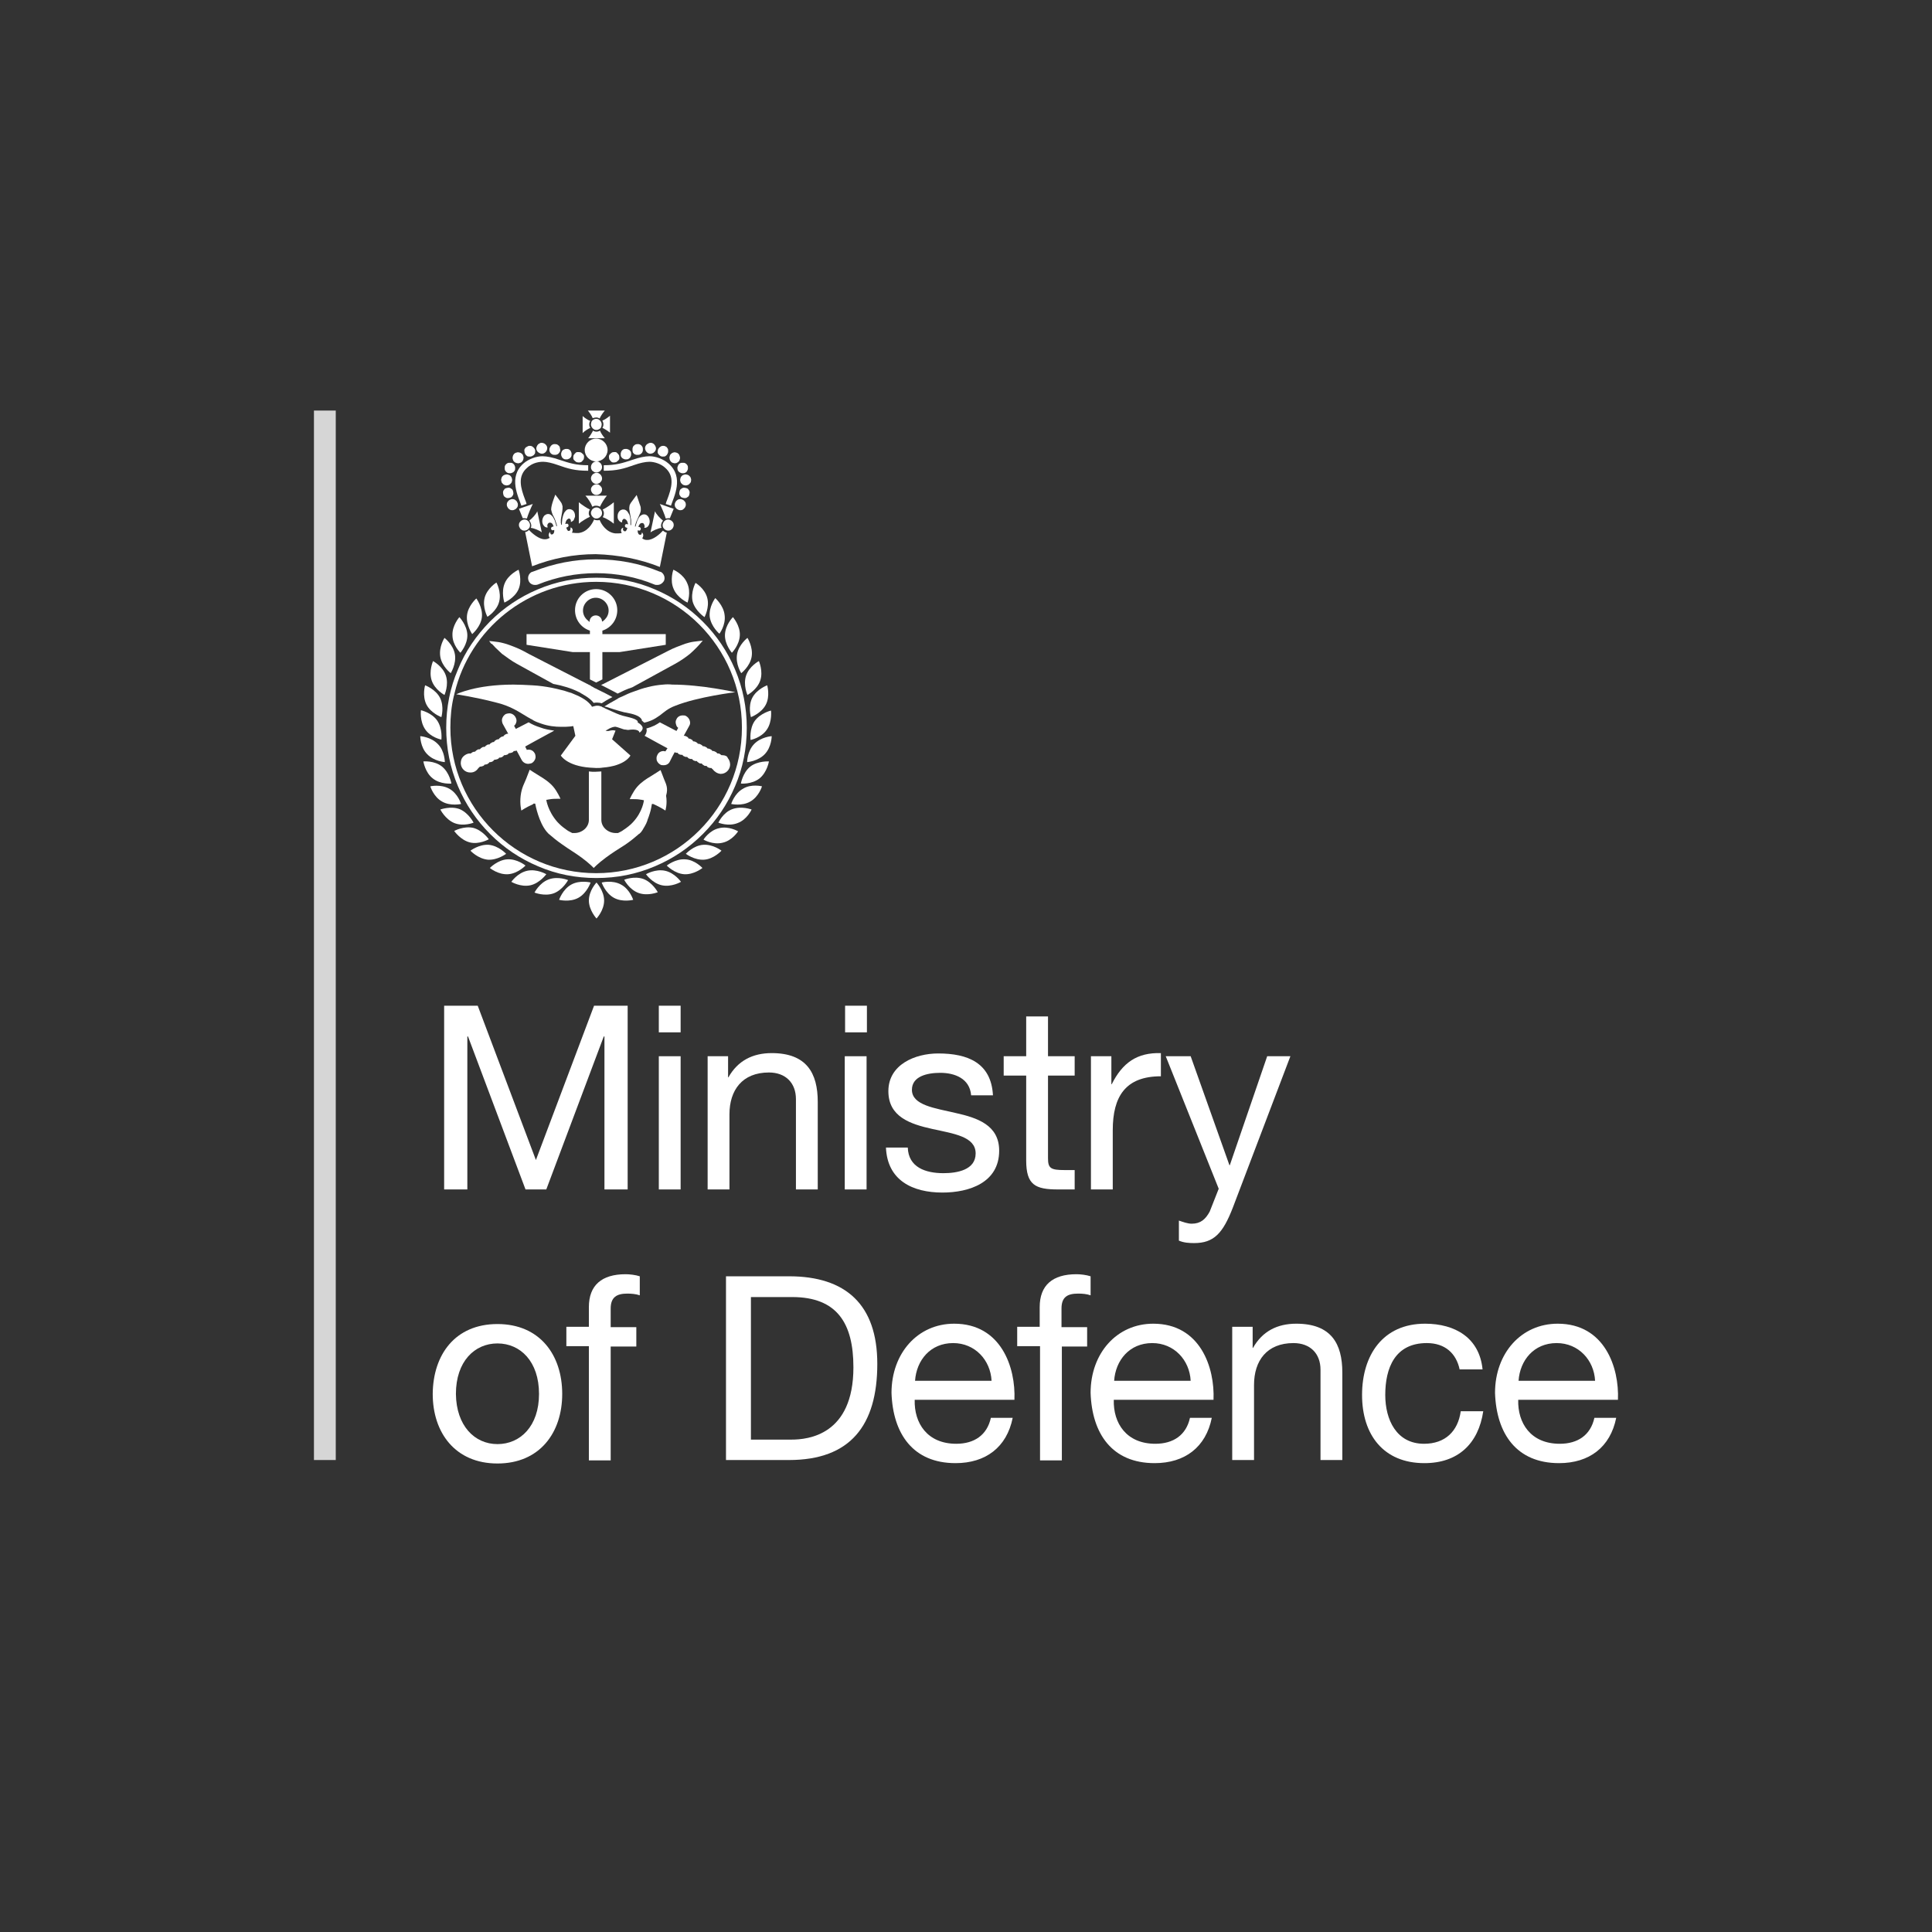 <svg width="400" height="400" viewBox="0 0 400 400" fill="none" xmlns="http://www.w3.org/2000/svg">
<rect x="0" y="0" width="400" height="400" fill="#333333" stroke="none"/>
<g clip-path="url(#clip0_1819_4331)">
<path d="M65 85H69.517V302.284H65V85Z" fill="white" fill-opacity="0.8"/>
<path d="M91.955 208.221H98.908L110.953 240.173L122.994 208.221H129.95V246.263H125.145V214.596H125.002L113.103 246.263H108.802L96.9 214.596H96.758V246.263H91.955V208.221Z" fill="white"/>
<path d="M140.916 213.736H136.402V208.221H140.916V213.736ZM136.402 218.681H140.916V246.263H136.402V218.681Z" fill="white"/>
<path d="M146.439 218.681H150.741V223.049H150.811C152.746 219.61 155.829 218.034 159.772 218.034C167.013 218.034 169.307 222.19 169.307 228.137V246.262H164.79V227.563C164.79 224.196 162.639 222.047 159.198 222.047C153.678 222.047 151.026 225.699 151.026 230.714V246.262H146.509V218.681H146.439Z" fill="white"/>
<path d="M179.485 213.736H174.968V208.221H179.485V213.736ZM174.898 218.681H179.415V246.263H174.898V218.681Z" fill="white"/>
<path d="M187.945 237.593C188.087 241.676 191.602 242.893 195.329 242.893C198.124 242.893 201.997 242.249 201.997 238.81C201.997 235.301 197.48 234.727 192.963 233.725C188.446 232.721 183.929 231.218 183.929 225.915C183.929 220.399 189.451 218.107 194.254 218.107C200.347 218.107 205.223 220.041 205.581 226.774H201.064C200.776 223.265 197.623 222.118 194.682 222.118C191.96 222.118 188.804 222.834 188.804 225.63C188.804 228.853 193.607 229.427 197.838 230.429C202.355 231.431 206.869 232.936 206.869 238.237C206.869 244.83 200.706 246.906 195.114 246.906C188.947 246.906 183.716 244.399 183.428 237.593H187.945Z" fill="white"/>
<path d="M216.979 218.681H222.499V222.691H216.979V239.815C216.979 241.891 217.553 242.249 220.421 242.249H222.499V246.262H219.057C214.327 246.262 212.462 245.33 212.462 240.243V222.691H207.803V218.681H212.462V210.442H216.979V218.681Z" fill="white"/>
<path d="M225.797 218.681H230.098V224.483H230.168C232.392 220.041 235.402 217.892 240.35 218.035V222.834C233.036 222.834 230.384 226.99 230.384 234.011V246.263H225.867V218.681H225.797Z" fill="white"/>
<path d="M255.26 249.987C253.182 255.36 251.317 257.366 247.231 257.366C246.156 257.366 245.081 257.293 244.078 256.862V252.71C244.938 252.995 245.87 253.353 246.73 253.353C248.595 253.353 249.598 252.421 250.457 250.846L252.322 246.116L241.354 218.681H246.515L254.543 241.247H254.616L262.359 218.681H267.161L255.26 249.987Z" fill="white"/>
<path d="M102.995 274.129C111.74 274.129 116.4 280.504 116.4 288.6C116.4 296.623 111.74 303 102.995 303C94.25 303 89.59 296.623 89.59 288.6C89.66 280.434 94.25 274.129 102.995 274.129ZM102.995 298.987C107.728 298.987 111.598 295.263 111.598 288.6C111.598 281.867 107.728 278.142 102.995 278.142C98.263 278.142 94.392 281.867 94.392 288.6C94.465 295.19 98.263 298.987 102.995 298.987Z" fill="white"/>
<path d="M121.92 278.713H117.26V274.703H121.92V270.62C121.92 266.106 124.574 263.814 129.52 263.814C130.379 263.814 131.597 263.957 132.46 264.243V268.183C131.67 267.897 130.668 267.825 129.878 267.825C127.727 267.825 126.436 268.541 126.436 270.906V274.773H131.743V278.786H126.436V302.354H121.92V278.713Z" fill="white"/>
<path d="M150.309 264.242H163.355C175.114 264.242 181.636 270.116 181.636 282.368C181.636 295.12 176.044 302.284 163.355 302.284H150.309V264.242ZM155.4 298.056H163.857C167.298 298.056 176.69 297.127 176.69 283.084C176.69 273.986 173.322 268.541 164.002 268.541H155.47V298.056H155.4Z" fill="white"/>
<path d="M209.667 293.545C208.449 299.634 204.075 302.928 197.839 302.928C189.02 302.928 184.862 296.839 184.576 288.385C184.576 280.146 190.023 274.057 197.55 274.057C207.301 274.057 210.311 283.157 210.026 289.817H189.379C189.236 294.62 191.961 298.918 197.981 298.918C201.709 298.918 204.36 297.127 205.15 293.545H209.667ZM205.293 285.877C205.077 281.579 201.851 278.07 197.337 278.07C192.605 278.07 189.737 281.652 189.452 285.877H205.293Z" fill="white"/>
<path d="M215.259 278.713H210.6V274.703H215.259V270.62C215.259 266.106 217.911 263.814 222.857 263.814C223.716 263.814 224.937 263.957 225.797 264.243V268.183C225.007 267.897 224.075 267.825 223.215 267.825C220.994 267.825 219.773 268.541 219.773 270.906V274.773H225.08V278.786H219.846V302.354H215.329V278.713H215.259Z" fill="white"/>
<path d="M250.888 293.545C249.67 299.634 245.296 302.928 239.059 302.928C230.241 302.928 226.083 296.839 225.797 288.385C225.797 280.146 231.244 274.057 238.771 274.057C248.522 274.057 251.532 283.157 251.246 289.817H230.599C230.457 294.62 233.181 298.918 239.202 298.918C242.929 298.918 245.581 297.127 246.371 293.545H250.888ZM246.514 285.877C246.298 281.579 243.072 278.07 238.558 278.07C233.825 278.07 230.958 281.652 230.672 285.877H246.514Z" fill="white"/>
<path d="M255.047 274.703H259.348V279.071H259.418C261.353 275.635 264.436 274.057 268.379 274.057C275.621 274.057 277.914 278.212 277.914 284.159V302.284H273.397V283.585C273.397 280.219 271.247 278.07 267.805 278.07C262.286 278.07 259.634 281.724 259.634 286.739V302.284H255.117V274.703H255.047Z" fill="white"/>
<path d="M302.216 283.585C301.499 280.146 299.135 278.07 295.405 278.07C288.81 278.07 286.803 283.227 286.803 288.816C286.803 293.903 289.099 298.918 294.834 298.918C299.205 298.918 301.857 296.338 302.431 292.182H307.091C306.088 298.918 301.857 302.928 294.904 302.928C286.444 302.928 282 297.054 282 288.816C282 280.577 286.301 274.057 295.047 274.057C301.286 274.057 306.304 276.995 306.948 283.515H302.216V283.585Z" fill="white"/>
<path d="M334.62 293.545C333.399 299.634 329.028 302.928 322.792 302.928C313.973 302.928 309.815 296.839 309.529 288.385C309.529 280.146 314.976 274.057 322.503 274.057C332.254 274.057 335.264 283.157 334.979 289.817H314.332C314.189 294.62 316.911 298.918 322.934 298.918C326.662 298.918 329.314 297.127 330.103 293.545H334.62ZM330.246 285.877C330.03 281.579 326.805 278.07 322.288 278.07C317.558 278.07 314.69 281.652 314.402 285.877H330.246Z" fill="white"/>
<path d="M136.616 117.381L138.05 110.29C137.764 110.217 137.479 110.074 137.263 109.859C136.616 110.575 135.255 111.792 134.037 111.792C133.964 111.792 133.964 111.792 133.894 111.792C133.536 111.792 133.177 111.65 132.962 111.434C133.247 111.076 133.247 110.575 132.962 110.29L132.889 110.217C132.889 110.217 132.889 110.217 132.889 110.29C132.889 110.432 132.819 110.648 132.673 110.718C132.603 110.718 132.603 110.718 132.53 110.718C132.388 110.718 132.245 110.648 132.172 110.505C132.102 110.36 132.029 110.217 132.029 110.074C132.029 109.931 132.029 109.859 132.029 109.789L132.315 109.859H132.388C132.53 109.859 132.603 109.716 132.673 109.573C132.673 109.358 132.603 109.215 132.46 109.142L132.172 109.072C132.172 108.999 132.245 108.857 132.315 108.714C132.46 108.499 132.603 108.283 132.889 108.283C132.889 108.283 132.889 108.283 132.962 108.283C133.105 108.283 133.247 108.356 133.32 108.499C133.39 108.641 133.463 108.784 133.463 108.999C133.463 109.072 133.463 109.142 133.39 109.215C133.39 109.285 133.463 109.285 133.536 109.285C133.679 109.285 133.821 109.215 133.964 109.142C134.18 108.999 134.323 108.784 134.395 108.569C134.395 108.499 134.465 108.426 134.465 108.356C134.611 107.782 134.395 107.136 134.037 106.778C133.821 106.565 133.606 106.492 133.32 106.492C133.032 106.492 132.819 106.635 132.603 106.778C132.245 107.066 132.102 107.494 131.886 107.925V107.998C131.814 108.21 131.744 108.426 131.671 108.641C131.671 108.784 131.598 108.857 131.598 108.999H131.455C131.455 108.857 131.528 108.784 131.528 108.641C131.598 108.426 131.671 108.21 131.744 107.998C131.956 107.494 132.172 107.066 132.388 106.565C132.53 106.277 132.673 105.918 132.673 105.56C132.673 105.275 132.673 104.917 132.53 104.628C132.388 104.2 131.814 102.479 131.814 102.479C131.814 102.479 130.811 103.842 130.595 104.127C130.453 104.343 130.31 104.628 130.31 104.917C130.237 105.275 130.31 105.633 130.38 105.991C130.453 106.565 130.595 107.066 130.668 107.639C130.668 107.852 130.668 108.068 130.668 108.356C130.668 108.499 130.668 108.569 130.668 108.714H130.523C130.523 108.641 130.523 108.499 130.523 108.356C130.523 108.14 130.523 107.852 130.523 107.639V107.567C130.453 107.066 130.38 106.565 130.094 106.207C129.951 105.918 129.736 105.703 129.447 105.56C129.304 105.49 129.162 105.49 129.019 105.49C128.876 105.49 128.803 105.49 128.66 105.56C128.229 105.703 127.871 106.207 127.871 106.85C127.871 106.923 127.871 106.993 127.871 107.066C127.871 107.351 128.014 107.639 128.159 107.782C128.302 107.998 128.588 108.14 128.73 108.14C128.73 108.14 128.73 108.14 128.803 108.14C128.803 108.068 128.803 107.998 128.803 107.925C128.803 107.782 128.876 107.639 129.019 107.494C129.089 107.424 129.162 107.424 129.234 107.424C129.304 107.424 129.377 107.424 129.447 107.494C129.736 107.639 129.879 107.925 129.951 108.21C130.021 108.356 130.021 108.499 130.021 108.569L129.736 108.499C129.736 108.499 129.736 108.499 129.663 108.499C129.52 108.499 129.447 108.641 129.377 108.784C129.377 108.999 129.447 109.142 129.593 109.215L129.879 109.285C129.879 109.358 129.806 109.43 129.806 109.573C129.736 109.716 129.663 109.859 129.593 109.931C129.52 110.001 129.447 110.001 129.377 110.001C129.234 110.001 129.162 109.931 129.089 109.859C128.946 109.716 128.946 109.573 129.019 109.358C129.019 109.358 129.019 109.358 129.019 109.285H128.946C128.588 109.43 128.445 109.859 128.73 110.36C128.445 110.432 128.159 110.432 127.871 110.432C127.728 110.432 127.512 110.432 127.369 110.432C125.577 110.217 124.502 108.569 124.143 107.639C124.071 107.709 123.928 107.709 123.858 107.709C123.785 107.709 123.642 107.709 123.569 107.709C123.354 107.709 123.141 107.639 122.995 107.567C122.637 108.426 121.634 110.147 119.769 110.36C119.627 110.36 119.411 110.36 119.268 110.36C118.91 110.36 118.624 110.29 118.408 110.29C118.694 109.789 118.551 109.358 118.193 109.215H118.123C118.123 109.215 118.123 109.215 118.123 109.285C118.123 109.43 118.123 109.643 118.05 109.789C117.977 109.859 117.834 109.931 117.764 109.931C117.692 109.931 117.619 109.931 117.549 109.859C117.476 109.789 117.406 109.643 117.333 109.5C117.26 109.358 117.26 109.285 117.26 109.215L117.476 109.142C117.619 109.072 117.764 108.927 117.692 108.714C117.692 108.569 117.549 108.426 117.406 108.426C117.406 108.426 117.406 108.426 117.333 108.426L117.047 108.499C117.047 108.426 117.047 108.283 117.117 108.14C117.19 107.852 117.333 107.567 117.619 107.424C117.692 107.424 117.764 107.351 117.764 107.351C117.834 107.351 117.907 107.351 117.977 107.424C118.123 107.494 118.193 107.639 118.193 107.852C118.193 107.925 118.193 107.998 118.193 108.068C118.336 108.068 118.694 107.782 118.767 107.709C118.84 107.567 118.982 107.208 119.052 106.993C119.052 106.923 119.052 106.85 119.052 106.778C119.052 106.207 118.767 105.633 118.266 105.49C118.123 105.417 118.05 105.417 117.907 105.417C117.764 105.417 117.619 105.417 117.476 105.49C117.19 105.633 117.047 105.848 116.832 106.134C116.616 106.565 116.473 107.066 116.401 107.494V107.567C116.401 107.782 116.331 108.068 116.331 108.283C116.331 108.426 116.331 108.569 116.331 108.641H116.185C116.185 108.499 116.185 108.426 116.115 108.283C116.115 108.068 116.115 107.852 116.115 107.567C116.185 106.993 116.331 106.492 116.401 105.918C116.473 105.56 116.473 105.202 116.473 104.844C116.401 104.558 116.331 104.27 116.185 104.057C115.972 103.699 114.967 102.409 114.967 102.409C114.967 102.409 114.323 104.127 114.25 104.558C114.18 104.844 114.107 105.202 114.107 105.49C114.18 105.848 114.25 106.134 114.393 106.492C114.608 106.923 114.897 107.424 115.04 107.925C115.11 108.14 115.182 108.356 115.255 108.569C115.255 108.714 115.325 108.784 115.325 108.927H115.182C115.182 108.857 115.11 108.714 115.11 108.569C115.04 108.356 114.967 108.14 114.897 107.925C114.897 107.925 114.897 107.925 114.897 107.852C114.681 107.424 114.538 106.993 114.18 106.708C113.964 106.492 113.749 106.419 113.463 106.419C113.175 106.419 112.959 106.565 112.746 106.708C112.388 107.066 112.172 107.709 112.315 108.283C112.315 108.356 112.388 108.426 112.388 108.499C112.458 108.714 112.673 108.927 112.816 109.072C112.959 109.142 113.105 109.215 113.247 109.215C113.317 109.215 113.39 109.215 113.39 109.142C113.39 109.072 113.317 108.999 113.317 108.927C113.317 108.714 113.317 108.569 113.463 108.426C113.533 108.283 113.676 108.21 113.821 108.21C113.821 108.21 113.821 108.21 113.891 108.21C114.18 108.21 114.393 108.426 114.466 108.641C114.538 108.784 114.608 108.927 114.608 108.999L114.323 109.072C114.18 109.142 114.034 109.285 114.107 109.5C114.107 109.643 114.25 109.789 114.393 109.789H114.466L114.751 109.716C114.751 109.789 114.751 109.859 114.751 110.001C114.751 110.147 114.681 110.36 114.608 110.432C114.538 110.575 114.393 110.648 114.25 110.648C114.18 110.648 114.18 110.648 114.107 110.648C113.964 110.575 113.964 110.432 113.891 110.217C113.891 110.217 113.891 110.217 113.891 110.147C113.821 110.147 113.821 110.147 113.821 110.217C113.533 110.505 113.533 111.006 113.821 111.364C113.533 111.507 113.247 111.65 112.889 111.65C112.816 111.65 112.816 111.65 112.746 111.65C111.598 111.65 110.164 110.432 109.52 109.716C109.305 109.931 109.016 110.147 108.73 110.147L110.164 117.238C114.393 115.59 118.767 114.731 123.354 114.731C128.014 114.873 132.46 115.733 136.616 117.381Z" fill="white"/>
<path d="M123.425 115.805C118.908 115.805 114.607 116.664 110.449 118.312C110.378 118.312 110.306 118.385 110.236 118.385C110.163 118.385 110.09 118.455 110.02 118.455C109.446 118.813 109.16 119.529 109.446 120.246C109.662 120.819 110.236 121.105 110.737 121.105C110.953 121.105 111.095 121.105 111.311 121.035C115.181 119.459 119.267 118.67 123.425 118.67C127.654 118.67 131.742 119.459 135.539 121.035C135.685 121.105 135.898 121.105 136.114 121.105C136.688 121.105 137.189 120.747 137.477 120.246C137.763 119.602 137.477 118.813 136.903 118.455C136.83 118.385 136.76 118.385 136.688 118.385C136.615 118.385 136.545 118.312 136.472 118.312C132.313 116.594 127.942 115.805 123.425 115.805Z" fill="white"/>
<path d="M94.824 138.587C93.174 142.385 92.385 146.467 92.385 150.693C92.385 154.849 93.174 158.932 94.824 162.802C96.4 166.527 98.621 169.82 101.489 172.686C104.356 175.552 107.655 177.774 111.382 179.349C115.182 180.997 119.268 181.786 123.499 181.786C127.728 181.786 131.743 180.997 135.613 179.349C139.341 177.774 142.639 175.552 145.507 172.686C148.375 169.82 150.595 166.527 152.175 162.802C153.821 159.004 154.611 154.922 154.611 150.693C154.611 146.537 153.821 142.455 152.175 138.587C150.595 134.862 148.375 131.566 145.507 128.7C142.639 125.835 139.341 123.613 135.613 122.037C131.813 120.389 127.728 119.603 123.499 119.603C119.268 119.603 115.182 120.389 111.312 122.037C107.582 123.613 104.286 125.835 101.419 128.7C98.621 131.566 96.328 134.862 94.824 138.587ZM123.426 120.462C140.058 120.462 153.608 133.931 153.608 150.623C153.608 167.243 140.13 180.782 123.426 180.782C106.795 180.782 93.245 167.313 93.245 150.623C93.245 148.401 93.46 146.179 93.961 144.103C93.961 144.03 94.034 143.96 94.034 143.887V143.817C94.034 143.745 94.107 143.602 94.107 143.529C97.26 130.276 109.232 120.462 123.426 120.462Z" fill="white"/>
<path d="M121.92 186.443C121.92 188.447 123.499 190.168 123.499 190.168C123.499 190.168 125.076 188.52 125.076 186.443C125.076 184.437 123.499 182.716 123.499 182.716C123.499 182.716 121.92 184.364 121.92 186.443Z" fill="white"/>
<path d="M118.265 183.147C116.473 184.148 115.756 186.298 115.756 186.298C115.756 186.298 117.977 186.871 119.769 185.87C121.561 184.865 122.278 182.716 122.278 182.716C122.278 182.716 120.057 182.145 118.265 183.147Z" fill="white"/>
<path d="M117.617 182.215C117.617 182.215 115.539 181.356 113.604 182.072C111.669 182.789 110.664 184.795 110.664 184.795C110.664 184.795 112.745 185.654 114.68 184.938C116.542 184.221 117.617 182.215 117.617 182.215Z" fill="white"/>
<path d="M113.105 180.998C113.105 180.998 111.167 179.85 109.162 180.281C107.154 180.712 105.863 182.573 105.863 182.573C105.863 182.573 107.798 183.721 109.806 183.29C111.741 182.862 113.105 180.998 113.105 180.998Z" fill="white"/>
<path d="M108.802 179.206C108.802 179.206 107.08 177.774 105.002 177.916C102.995 178.059 101.418 179.707 101.418 179.707C101.418 179.707 103.137 181.14 105.218 180.997C107.223 180.855 108.802 179.206 108.802 179.206Z" fill="white"/>
<path d="M101.202 174.908C99.195 174.765 97.402 176.125 97.402 176.125C97.402 176.125 98.909 177.774 100.987 177.989C102.995 178.132 104.787 176.772 104.787 176.772C104.787 176.772 103.28 175.123 101.202 174.908Z" fill="white"/>
<path d="M101.202 173.761C101.202 173.761 99.911 171.9 97.976 171.399C95.968 170.968 94.033 172.042 94.033 172.042C94.033 172.042 95.324 173.906 97.259 174.407C99.194 174.908 101.202 173.761 101.202 173.761Z" fill="white"/>
<path d="M98.049 170.324C98.049 170.324 97.044 168.317 95.182 167.528C93.317 166.812 91.166 167.601 91.166 167.601C91.166 167.601 92.168 169.607 94.034 170.394C95.969 171.183 98.049 170.324 98.049 170.324Z" fill="white"/>
<path d="M95.467 166.454C95.467 166.454 94.823 164.305 93.031 163.303C91.239 162.298 89.088 162.802 89.088 162.802C89.088 162.802 89.732 164.951 91.524 165.953C93.244 166.955 95.467 166.454 95.467 166.454Z" fill="white"/>
<path d="M89.589 161.154C91.166 162.444 93.459 162.229 93.459 162.229C93.459 162.229 93.101 160.007 91.524 158.717C89.948 157.429 87.654 157.642 87.654 157.642C87.654 157.642 88.013 159.937 89.589 161.154Z" fill="white"/>
<path d="M92.099 157.787C92.099 157.787 92.099 155.492 90.665 154.06C89.231 152.557 87.008 152.414 87.008 152.414C87.008 152.414 87.008 154.706 88.442 156.139C89.875 157.642 92.099 157.787 92.099 157.787Z" fill="white"/>
<path d="M91.382 153.13C91.382 153.13 91.668 150.908 90.522 149.19C89.374 147.542 87.151 147.041 87.151 147.041C87.151 147.041 86.865 149.26 88.013 150.981C89.159 152.699 91.382 153.13 91.382 153.13Z" fill="white"/>
<path d="M91.382 148.474C91.382 148.474 92.026 146.325 91.094 144.461C90.164 142.67 88.013 141.881 88.013 141.881C88.013 141.881 87.367 144.03 88.299 145.894C89.231 147.685 91.382 148.474 91.382 148.474Z" fill="white"/>
<path d="M92.026 143.887C92.026 143.887 92.958 141.811 92.314 139.877C91.667 137.941 89.659 136.866 89.659 136.866C89.659 136.866 88.73 138.945 89.374 140.879C90.018 142.813 92.026 143.887 92.026 143.887Z" fill="white"/>
<path d="M93.316 139.373C93.316 139.373 94.534 137.439 94.176 135.433C93.817 133.429 92.025 132.066 92.025 132.066C92.025 132.066 90.807 133.93 91.166 136.007C91.524 138.013 93.316 139.373 93.316 139.373Z" fill="white"/>
<path d="M95.324 135.148C95.324 135.148 96.828 133.43 96.758 131.423C96.685 129.417 95.108 127.769 95.108 127.769C95.108 127.769 93.602 129.49 93.674 131.493C93.674 133.572 95.324 135.148 95.324 135.148Z" fill="white"/>
<path d="M99.77 127.769C99.985 125.762 98.621 123.901 98.621 123.901C98.621 123.901 96.902 125.404 96.686 127.411C96.471 129.417 97.762 131.281 97.762 131.281C97.762 131.281 99.554 129.775 99.77 127.769Z" fill="white"/>
<path d="M103.353 124.545C103.854 122.538 102.778 120.604 102.778 120.604C102.778 120.604 100.843 121.822 100.342 123.758C99.841 125.762 100.916 127.699 100.916 127.699C100.916 127.699 102.851 126.551 103.353 124.545Z" fill="white"/>
<path d="M107.369 121.967C108.156 120.103 107.369 117.954 107.369 117.954C107.369 117.954 105.289 118.886 104.502 120.747C103.712 122.611 104.429 124.76 104.429 124.76C104.429 124.76 106.58 123.828 107.369 121.967Z" fill="white"/>
<path d="M128.587 183.147C126.795 182.145 124.574 182.716 124.574 182.716C124.574 182.716 125.291 184.865 127.083 185.87C128.876 186.871 131.096 186.298 131.096 186.298C131.096 186.298 130.379 184.079 128.587 183.147Z" fill="white"/>
<path d="M133.247 181.999C131.312 181.283 129.234 182.145 129.234 182.145C129.234 182.145 130.237 184.149 132.172 184.865C134.107 185.581 136.188 184.722 136.188 184.722C136.188 184.722 135.112 182.716 133.247 181.999Z" fill="white"/>
<path d="M137.691 180.281C135.686 179.85 133.748 180.998 133.748 180.998C133.748 180.998 135.039 182.862 137.047 183.29C139.055 183.721 140.99 182.573 140.99 182.573C140.99 182.573 139.699 180.712 137.691 180.281Z" fill="white"/>
<path d="M141.849 177.916C139.841 177.774 138.049 179.206 138.049 179.206C138.049 179.206 139.628 180.855 141.633 180.997C143.641 181.14 145.433 179.707 145.433 179.707C145.433 179.707 143.857 177.989 141.849 177.916Z" fill="white"/>
<path d="M145.577 174.908C143.572 175.051 141.992 176.772 141.992 176.772C141.992 176.772 143.784 178.132 145.792 177.989C147.8 177.846 149.377 176.125 149.377 176.125C149.377 176.125 147.657 174.765 145.577 174.908Z" fill="white"/>
<path d="M148.876 171.468C146.869 171.899 145.65 173.833 145.65 173.833C145.65 173.833 147.585 174.98 149.593 174.477C151.601 174.049 152.819 172.115 152.819 172.115C152.819 172.115 150.884 170.967 148.876 171.468Z" fill="white"/>
<path d="M151.6 167.528C149.665 168.245 148.732 170.324 148.732 170.324C148.732 170.324 150.81 171.183 152.745 170.394C154.683 169.677 155.613 167.601 155.613 167.601C155.613 167.601 153.535 166.812 151.6 167.528Z" fill="white"/>
<path d="M153.821 163.303C152.029 164.305 151.385 166.454 151.385 166.454C151.385 166.454 153.608 166.955 155.328 165.953C157.12 164.952 157.764 162.802 157.764 162.802C157.764 162.802 155.543 162.229 153.821 163.303Z" fill="white"/>
<path d="M155.328 158.716C153.751 160.007 153.393 162.228 153.393 162.228C153.393 162.228 155.613 162.444 157.263 161.154C158.839 159.864 159.198 157.642 159.198 157.642C159.198 157.642 156.904 157.499 155.328 158.716Z" fill="white"/>
<path d="M156.117 154.06C154.684 155.565 154.684 157.787 154.684 157.787C154.684 157.787 156.904 157.642 158.338 156.139C159.772 154.633 159.772 152.414 159.772 152.414C159.772 152.414 157.551 152.557 156.117 154.06Z" fill="white"/>
<path d="M156.259 149.261C155.111 150.909 155.399 153.201 155.399 153.201C155.399 153.201 157.62 152.773 158.768 151.052C159.914 149.403 159.628 147.111 159.628 147.111C159.628 147.111 157.477 147.612 156.259 149.261Z" fill="white"/>
<path d="M155.759 144.461C154.827 146.252 155.471 148.474 155.471 148.474C155.471 148.474 157.621 147.685 158.554 145.894C159.486 144.103 158.839 141.881 158.839 141.881C158.839 141.881 156.689 142.67 155.759 144.461Z" fill="white"/>
<path d="M154.752 143.887C154.752 143.887 156.76 142.813 157.404 140.879C158.051 138.945 157.119 136.866 157.119 136.866C157.119 136.866 155.111 137.941 154.467 139.877C153.82 141.811 154.752 143.887 154.752 143.887Z" fill="white"/>
<path d="M153.463 139.373C153.463 139.373 155.255 138.013 155.613 136.007C155.972 134 154.754 132.066 154.754 132.066C154.754 132.066 152.962 133.429 152.603 135.433C152.245 137.512 153.463 139.373 153.463 139.373Z" fill="white"/>
<path d="M151.528 135.148C151.528 135.148 153.105 133.572 153.177 131.493C153.25 129.49 151.744 127.769 151.744 127.769C151.744 127.769 150.167 129.344 150.094 131.423C150.024 133.43 151.528 135.148 151.528 135.148Z" fill="white"/>
<path d="M148.949 131.208C148.949 131.208 150.31 129.417 150.024 127.34C149.809 125.334 148.086 123.828 148.086 123.828C148.086 123.828 146.726 125.619 146.941 127.698C147.227 129.775 148.949 131.208 148.949 131.208Z" fill="white"/>
<path d="M145.865 127.768C145.865 127.768 146.941 125.762 146.439 123.828C145.935 121.821 144 120.677 144 120.677C144 120.677 142.925 122.683 143.426 124.617C144 126.551 145.865 127.768 145.865 127.768Z" fill="white"/>
<path d="M139.413 117.954C139.413 117.954 138.623 120.103 139.483 121.967C140.273 123.828 142.351 124.76 142.351 124.76C142.351 124.76 143.14 122.611 142.281 120.747C141.491 118.813 139.413 117.954 139.413 117.954Z" fill="white"/>
<path d="M137.478 161.296C137.12 160.364 136.761 159.432 136.761 159.432C136.761 159.432 135.328 160.364 134.611 160.795C133.894 161.223 132.746 161.94 131.886 162.944C131.026 163.946 130.379 165.452 130.379 165.452C130.379 165.452 130.668 165.452 131.096 165.452C131.528 165.452 132.102 165.452 132.818 165.594H132.888C132.961 165.594 133.104 165.667 133.177 165.667H133.32C133.32 165.667 133.104 168.029 131.026 170.251C130.595 170.752 129.662 171.468 129.088 171.827C128.73 172.115 128.372 172.257 127.943 172.473C127.8 172.473 127.655 172.473 127.512 172.473C125.862 172.473 124.501 171.253 124.501 169.75V159.721C124.07 159.721 123.642 159.79 123.211 159.79C122.782 159.79 122.351 159.79 121.92 159.721V169.75C121.92 171.253 120.559 172.473 118.909 172.473C118.766 172.473 118.624 172.473 118.481 172.473C118.122 172.257 117.691 172.115 117.333 171.827C116.901 171.541 116.257 171.04 115.826 170.609C115.683 170.466 115.54 170.324 115.398 170.178C113.39 167.886 113.104 165.594 113.104 165.594C113.174 165.594 113.174 165.594 113.174 165.594H113.247C113.317 165.594 113.463 165.522 113.533 165.522H113.605C114.322 165.379 114.896 165.379 115.325 165.379C115.826 165.379 116.042 165.379 116.042 165.379C116.042 165.379 115.398 163.876 114.538 162.872C113.675 161.87 112.53 161.153 111.813 160.722C111.096 160.294 109.663 159.362 109.663 159.362C109.663 159.362 109.304 160.294 108.946 161.223C108.587 162.155 108.013 163.014 107.798 164.735C107.582 166.454 107.94 167.816 107.94 167.816C107.94 167.816 108.873 167.17 110.307 166.526C110.307 166.526 110.379 166.526 110.379 166.454C110.379 166.454 110.449 166.454 110.449 166.384H110.738C110.738 166.384 110.738 166.384 110.808 166.384C110.881 166.742 111.525 170.178 113.174 172.185L113.247 172.257C113.39 172.4 113.533 172.616 113.748 172.758C114.322 173.259 115.255 174.048 116.4 174.835C117.691 175.767 119.268 176.699 120.416 177.558C122.065 178.775 122.925 179.707 122.925 179.707C122.925 179.707 123.785 178.775 125.434 177.558C126.579 176.699 128.159 175.697 129.52 174.835C130.668 174.048 131.598 173.259 132.172 172.758C132.244 172.686 132.314 172.616 132.387 172.616C132.53 172.473 132.603 172.4 132.746 172.257C132.818 172.185 132.818 172.115 132.888 172.042C133.031 171.899 133.104 171.684 133.247 171.468C133.32 171.326 133.39 171.253 133.463 171.11C133.678 170.752 133.894 170.324 134.037 169.893C134.037 169.893 134.037 169.893 134.037 169.82C134.252 169.319 134.395 168.818 134.538 168.387C134.681 167.959 134.753 167.601 134.824 167.243C134.896 166.812 134.969 166.526 134.969 166.454H135.255C135.255 166.454 135.328 166.454 135.328 166.526H135.398C136.831 167.17 137.764 167.816 137.764 167.816C137.764 167.816 138.195 166.454 137.907 164.735C138.408 163.087 137.837 162.228 137.478 161.296ZM111.312 166.311C111.382 166.311 111.382 166.311 111.312 166.311C111.382 166.311 111.312 166.311 111.312 166.311ZM133.678 165.737C133.748 165.737 133.748 165.737 133.678 165.737V165.737ZM135.328 166.238C135.398 166.238 135.398 166.238 135.328 166.238C135.398 166.238 135.398 166.238 135.398 166.238H135.328ZM135.47 166.311C135.47 166.311 135.54 166.311 135.47 166.311Z" fill="white"/>
<path d="M122.135 135.005V140.663C122.566 140.879 122.995 141.094 123.426 141.31C123.857 141.094 124.286 140.879 124.717 140.663V135.005H128.301L137.837 133.499V131.28H124.717V130.564C126.509 129.99 127.8 128.342 127.8 126.335C127.8 123.901 125.792 121.967 123.426 121.967C120.99 121.967 119.052 123.901 119.052 126.335C119.052 128.342 120.343 129.99 122.135 130.564V131.28H109.016V133.499L118.551 135.005H122.135ZM121.491 128.269C120.99 127.768 120.701 127.124 120.701 126.408C120.701 125.692 120.99 125.045 121.491 124.544C121.992 124.043 122.636 123.758 123.353 123.758C124.07 123.758 124.717 124.043 125.218 124.544C125.72 125.045 126.008 125.692 126.008 126.408C126.008 127.124 125.72 127.768 125.218 128.269C125.076 128.414 124.86 128.627 124.644 128.7C124.644 127.983 124.07 127.41 123.353 127.41C122.636 127.41 122.065 127.983 122.065 128.7V128.773C121.92 128.627 121.707 128.484 121.491 128.269Z" fill="white"/>
<path d="M124.428 141.811C124.501 141.881 124.643 141.881 124.716 141.954C125.791 142.527 126.867 143.028 127.869 143.602C128.729 143.171 129.734 142.67 130.88 142.312C135.685 139.662 139.482 137.583 139.771 137.44C140.703 136.939 141.991 136.08 142.854 135.363C143.282 135.005 143.784 134.504 144.215 134.073C144.646 133.642 145.005 133.214 145.005 133.214L145.506 132.641L144.789 132.713C144.789 132.713 144.215 132.783 143.641 132.856C143.067 132.926 142.28 133.142 141.849 133.284C140.846 133.642 139.339 134.216 138.407 134.717C137.979 134.933 131.812 138.086 124.786 141.668C124.643 141.738 124.501 141.811 124.428 141.811Z" fill="white"/>
<path d="M109.374 158.145C109.589 158.145 109.878 158.072 110.091 158C110.449 157.787 110.665 157.499 110.808 157.14C110.953 156.782 110.88 156.354 110.738 155.996C110.449 155.492 110.021 155.207 109.447 155.207C109.304 155.207 109.161 155.207 109.088 155.28L108.803 154.706L108.73 154.563C109.519 154.132 111.813 152.842 114.75 151.267C113.748 151.124 112.815 150.981 111.883 150.623C110.953 150.335 110.163 149.976 109.447 149.548L107.08 150.766C106.937 150.836 106.865 150.908 106.795 150.908L106.436 150.265C106.652 150.119 106.795 149.834 106.865 149.618C107.01 149.26 106.937 148.832 106.722 148.474C106.436 147.97 105.935 147.685 105.431 147.685C105.218 147.685 104.93 147.757 104.714 147.827C104.356 148.043 104.143 148.328 103.997 148.686C103.854 149.045 103.927 149.476 104.07 149.834L105.218 151.91C105.145 151.91 105.145 151.91 105.072 151.91C104.93 151.91 104.787 151.983 104.644 152.056C104.501 152.126 104.428 152.198 104.286 152.341C104.286 152.341 104.213 152.414 104.213 152.484C104.143 152.484 104.07 152.484 104.07 152.484C103.927 152.484 103.784 152.557 103.712 152.627C103.569 152.699 103.496 152.772 103.353 152.915C103.353 152.985 103.28 152.985 103.28 153.058C103.21 153.058 103.137 153.058 103.137 153.058C102.995 153.058 102.852 153.13 102.709 153.2C102.563 153.273 102.493 153.343 102.351 153.489C102.351 153.558 102.278 153.558 102.278 153.631C102.205 153.631 102.135 153.631 102.135 153.631C101.992 153.631 101.846 153.701 101.776 153.774C101.634 153.847 101.488 153.917 101.418 154.059L101.345 154.132C101.275 154.132 101.202 154.132 101.13 154.132C100.987 154.132 100.844 154.205 100.771 154.275C100.628 154.348 100.558 154.418 100.413 154.563C100.413 154.633 100.343 154.633 100.343 154.633C100.27 154.633 100.2 154.633 100.127 154.633C99.984 154.633 99.841 154.706 99.769 154.776C99.626 154.849 99.553 154.921 99.41 155.064C99.41 155.134 99.337 155.134 99.337 155.134C99.267 155.134 99.195 155.134 99.125 155.134C98.979 155.134 98.836 155.207 98.766 155.28C98.621 155.349 98.55 155.422 98.408 155.565L98.335 155.638C98.262 155.638 98.192 155.638 98.119 155.638C97.976 155.708 97.834 155.708 97.761 155.78C97.691 155.85 97.545 155.923 97.475 155.996C97.475 155.996 97.402 155.996 97.332 155.996H97.26C96.758 155.996 96.257 156.281 95.899 156.64C95.54 156.998 95.394 157.499 95.394 158.072C95.467 159.147 96.327 159.936 97.332 159.936C97.402 159.936 97.402 159.936 97.475 159.936C98.119 159.936 98.693 159.578 99.052 159.004C99.195 158.931 99.267 158.862 99.337 158.716H99.41C99.483 158.716 99.483 158.716 99.553 158.716C99.626 158.716 99.769 158.646 99.841 158.646C99.912 158.646 99.984 158.573 100.054 158.573C100.2 158.503 100.27 158.431 100.343 158.288H100.413C100.486 158.288 100.486 158.288 100.558 158.288C100.628 158.288 100.771 158.215 100.844 158.215C100.917 158.215 100.987 158.145 101.06 158.072C101.202 158 101.275 157.93 101.345 157.787H101.418C101.488 157.787 101.488 157.787 101.561 157.787C101.634 157.787 101.776 157.714 101.846 157.714C101.919 157.714 101.992 157.641 102.062 157.571C102.205 157.499 102.278 157.429 102.351 157.283H102.421C102.493 157.283 102.493 157.283 102.563 157.283C102.636 157.283 102.779 157.213 102.852 157.213C102.922 157.213 102.995 157.14 103.067 157.14C103.21 157.071 103.28 156.998 103.353 156.855H103.426C103.496 156.855 103.496 156.855 103.569 156.855C103.639 156.855 103.784 156.782 103.854 156.782C103.927 156.782 103.997 156.712 104.07 156.64C104.213 156.567 104.286 156.497 104.356 156.354C104.356 156.354 104.356 156.354 104.428 156.354C104.501 156.354 104.501 156.354 104.571 156.354C104.644 156.354 104.787 156.281 104.86 156.281C104.93 156.281 105.002 156.209 105.072 156.209C105.218 156.139 105.288 155.996 105.361 155.923H105.431C105.504 155.923 105.504 155.923 105.577 155.923C105.647 155.923 105.789 155.85 105.862 155.85C105.935 155.85 106.005 155.78 106.078 155.78C106.221 155.708 106.293 155.638 106.363 155.492H106.436C106.506 155.492 106.506 155.492 106.579 155.492C106.652 155.492 106.795 155.422 106.865 155.422C106.937 155.422 106.937 155.422 106.937 155.349L107.439 156.281L108.013 157.356C108.298 157.857 108.803 158.145 109.374 158.145Z" fill="white"/>
<path d="M102.564 134.073C102.995 134.504 103.569 135.005 103.927 135.363C104.787 136.007 106.078 136.939 107.01 137.439C107.296 137.582 110.379 139.303 114.538 141.595C116.543 141.953 118.335 142.527 119.769 143.243C119.914 143.313 120.127 143.386 120.273 143.529C120.416 143.602 120.558 143.672 120.774 143.817C121.275 144.103 121.707 144.388 122.065 144.676C122.423 144.962 122.709 145.25 122.925 145.535C123.14 145.463 123.426 145.463 123.642 145.463C124 145.463 124.358 145.535 124.574 145.608C125.003 145.32 125.792 144.819 126.795 144.318C126.078 143.96 125.361 143.529 124.574 143.171C124.143 142.955 123.712 142.742 123.283 142.527C123.14 142.454 122.925 142.384 122.782 142.239C122.636 142.169 122.423 142.096 122.278 141.953C122.208 141.881 122.065 141.811 121.992 141.811C115.039 138.229 108.803 135.075 108.371 134.789C107.439 134.288 106.005 133.715 104.93 133.357C104.429 133.214 103.712 132.998 103.138 132.926C102.494 132.856 101.992 132.783 101.992 132.783L101.275 132.713L101.704 133.284C101.847 133.214 102.135 133.642 102.564 134.073Z" fill="white"/>
<path d="M149.593 156.355H149.52C149.45 156.355 149.45 156.355 149.377 156.355C149.307 156.282 149.162 156.209 149.092 156.139C149.019 156.067 148.876 155.997 148.733 155.997C148.66 155.997 148.59 155.997 148.517 155.997C148.517 155.924 148.445 155.924 148.445 155.924C148.375 155.781 148.232 155.708 148.086 155.638C147.943 155.566 147.801 155.493 147.728 155.493C147.658 155.493 147.585 155.493 147.515 155.493L147.442 155.423C147.369 155.28 147.227 155.207 147.084 155.135C146.941 155.065 146.798 154.992 146.725 154.992C146.652 154.992 146.582 154.992 146.51 154.992C146.51 154.922 146.44 154.922 146.44 154.922C146.367 154.776 146.224 154.707 146.081 154.634C145.936 154.564 145.793 154.491 145.65 154.491C145.577 154.491 145.507 154.491 145.507 154.491C145.507 154.418 145.434 154.418 145.434 154.418C145.364 154.276 145.219 154.206 145.076 154.133C144.933 154.06 144.79 153.99 144.647 153.99C144.575 153.99 144.502 153.99 144.502 153.99L144.432 153.917C144.359 153.775 144.216 153.702 144.073 153.632C143.931 153.559 143.785 153.489 143.642 153.489C143.572 153.489 143.499 153.489 143.499 153.489C143.499 153.416 143.426 153.416 143.426 153.344C143.356 153.201 143.214 153.131 143.068 153.058C142.925 152.985 142.782 152.916 142.71 152.916C142.64 152.916 142.567 152.916 142.567 152.916C142.567 152.843 142.497 152.843 142.497 152.773C142.424 152.627 142.281 152.557 142.138 152.485C141.993 152.415 141.85 152.342 141.707 152.342C141.634 152.342 141.634 152.342 141.564 152.342L142.71 150.265C142.925 149.907 142.925 149.549 142.782 149.118C142.64 148.76 142.424 148.474 142.065 148.259C141.85 148.116 141.634 148.116 141.349 148.116C140.775 148.116 140.273 148.402 140.058 148.903C139.842 149.261 139.842 149.619 139.988 150.05C140.058 150.335 140.2 150.551 140.416 150.694L140.058 151.34C139.988 151.267 139.842 151.267 139.772 151.194L136.616 149.549C135.899 150.05 135.112 150.478 133.821 150.836C133.821 150.909 133.894 151.052 133.894 151.125C133.894 151.483 133.821 151.911 133.463 152.342C135.756 153.632 137.549 154.564 138.195 154.922L138.05 155.135L137.764 155.566C137.621 155.566 137.549 155.493 137.406 155.493C136.832 155.493 136.33 155.781 136.115 156.282C135.899 156.64 135.899 156.998 135.972 157.429C136.115 157.788 136.33 158.073 136.689 158.289C136.904 158.431 137.12 158.431 137.406 158.431C137.98 158.431 138.481 158.146 138.697 157.642L139.198 156.64L139.699 155.708L139.772 155.781C139.915 155.851 139.988 155.851 140.058 155.851C140.13 155.851 140.13 155.851 140.2 155.851H140.273C140.346 155.997 140.489 156.067 140.559 156.139C140.632 156.209 140.705 156.209 140.775 156.209C140.917 156.282 140.99 156.282 141.063 156.282C141.133 156.282 141.133 156.282 141.206 156.282H141.276C141.349 156.425 141.491 156.498 141.564 156.567C141.634 156.567 141.707 156.64 141.78 156.64C141.85 156.713 141.993 156.713 142.065 156.713C142.138 156.713 142.138 156.713 142.208 156.713C142.208 156.713 142.208 156.713 142.281 156.713C142.351 156.856 142.497 156.926 142.567 156.998C142.64 157.071 142.71 157.071 142.782 157.071C142.855 157.141 142.998 157.141 143.068 157.141C143.141 157.141 143.141 157.141 143.214 157.141H143.284C143.356 157.284 143.499 157.357 143.572 157.429C143.642 157.499 143.715 157.499 143.785 157.499C143.858 157.572 144.001 157.572 144.073 157.572C144.143 157.572 144.143 157.572 144.216 157.572H144.289C144.359 157.715 144.432 157.788 144.575 157.858C144.647 157.93 144.717 157.93 144.79 158C144.86 158.073 145.006 158.073 145.076 158.073C145.149 158.073 145.149 158.073 145.219 158.073H145.291C145.364 158.216 145.434 158.289 145.577 158.358C145.65 158.431 145.723 158.431 145.793 158.504C145.866 158.574 146.008 158.574 146.081 158.574C146.151 158.574 146.151 158.574 146.224 158.574H146.294C146.367 158.717 146.44 158.789 146.582 158.862C146.652 158.932 146.725 158.932 146.798 158.932C146.868 159.005 147.011 159.005 147.084 159.005C147.156 159.005 147.227 159.005 147.227 159.005H147.299C147.369 159.148 147.515 159.22 147.585 159.29C147.943 159.791 148.517 160.149 149.162 160.222H149.234C150.237 160.222 151.099 159.433 151.169 158.358C151.169 157.858 151.027 157.357 150.668 156.926C150.595 156.567 150.094 156.355 149.593 156.355Z" fill="white"/>
<path d="M109.374 148.544C109.519 148.617 109.662 148.687 109.878 148.832C110.021 148.902 110.236 148.975 110.379 149.118C110.88 149.403 111.454 149.619 112.099 149.834C113.532 150.335 114.966 150.478 116.114 150.478C116.257 150.478 116.4 150.478 116.473 150.478C116.688 150.478 116.831 150.478 117.047 150.478C117.475 150.478 117.834 150.408 118.122 150.408C118.48 150.335 118.693 150.335 118.693 150.335L119.125 152.342L116.114 156.424C116.114 156.424 117.332 158.574 122.135 158.932C122.566 158.932 122.995 159.005 123.426 159.005C123.857 159.005 124.358 159.005 124.717 158.932C129.519 158.574 130.522 156.424 130.522 156.424L126.725 153.058L127.442 151.267C127.296 151.267 127.153 151.194 127.01 151.194C126.579 151.194 126.221 151.267 126.008 151.34C125.935 151.34 125.862 151.34 125.792 151.34H125.649L125.361 151.267C125.434 151.267 125.504 151.194 125.649 151.124C125.792 151.051 125.935 150.981 126.151 150.836C126.579 150.623 127.153 150.408 127.512 150.478C127.584 150.478 127.654 150.551 127.8 150.551C128.013 150.623 128.228 150.693 128.444 150.766C128.73 150.836 128.945 150.981 129.377 151.051C129.447 151.051 129.447 151.051 129.519 151.051C129.805 151.124 130.021 151.124 130.093 151.124C130.309 151.124 130.379 151.051 130.953 151.051C131.026 151.051 131.096 151.051 131.239 151.051C132.46 151.124 132.387 151.698 132.387 151.698C132.46 151.625 132.603 151.552 132.673 151.482C133.031 151.124 133.104 150.836 133.031 150.551C132.961 150.408 132.888 150.265 132.745 150.12C132.603 149.977 132.46 149.834 132.314 149.761C132.171 149.619 132.028 149.619 132.028 149.619C132.314 148.832 129.951 148.474 128.945 148.186C128.301 148.043 126.867 147.4 125.792 146.896C125.434 146.753 125.145 146.61 124.932 146.468H124.86C124.717 146.395 124.644 146.395 124.644 146.325C124.574 146.325 124.501 146.252 124.428 146.252C124.216 146.179 124 146.109 123.711 146.109C123.499 146.109 123.353 146.109 123.14 146.179C122.852 146.252 122.566 146.325 122.566 146.325C122.566 146.325 122.423 146.037 122.065 145.678C121.992 145.609 121.919 145.536 121.849 145.463C121.418 145.035 120.774 144.604 119.769 144.103C119.626 144.03 119.41 143.96 119.267 143.887C119.125 143.818 118.909 143.745 118.766 143.672C118.48 143.529 118.122 143.387 117.764 143.314C117.19 143.101 116.473 142.886 115.756 142.743C115.254 142.597 114.75 142.527 114.179 142.385C113.031 142.169 111.67 141.954 110.163 141.881C108.803 141.811 107.512 141.738 106.293 141.738C98.408 141.738 94.465 143.745 94.465 143.745C94.465 143.745 98.335 144.318 102.493 145.393C105.862 146.179 107.512 147.469 109.374 148.544Z" fill="white"/>
<path d="M137.332 141.738C135.181 141.881 133.103 142.454 131.238 143.171C130.378 143.459 129.591 143.817 128.875 144.175C128.729 144.245 128.516 144.318 128.371 144.388C128.228 144.461 128.012 144.534 127.869 144.676C126.578 145.393 125.576 145.966 125.145 146.252L125.36 146.325C125.36 146.325 125.36 146.325 125.433 146.325C125.791 146.467 128.3 147.254 129.233 147.469C129.376 147.469 129.519 147.542 129.661 147.542C131.168 147.827 132.386 148.186 132.817 148.902C132.887 148.975 132.887 149.045 132.887 149.19C133.03 149.333 133.246 149.476 133.389 149.618C134.394 149.403 135.181 149.045 135.755 148.687C135.898 148.617 136.043 148.474 136.186 148.401C136.329 148.328 136.472 148.186 136.615 148.116C137.477 147.469 138.264 146.683 139.841 146.109C144.5 144.245 152.243 143.314 152.243 143.314C152.243 143.314 145.29 141.738 139.197 141.738C138.552 141.668 137.978 141.668 137.332 141.738Z" fill="white"/>
<path d="M124.932 87.865C124.932 88.151 124.86 88.366 124.717 88.582C125.291 88.867 125.862 89.225 126.293 89.584V86.074C125.862 86.432 125.291 86.863 124.717 87.076C124.86 87.364 124.932 87.58 124.932 87.865Z" fill="white"/>
<path d="M123.426 86.433C123.712 86.433 123.928 86.506 124.143 86.648C124.429 86.002 124.86 85.431 125.219 85H121.707C122.065 85.431 122.494 86.002 122.71 86.576C122.925 86.506 123.211 86.433 123.426 86.433Z" fill="white"/>
<path d="M121.992 87.866C121.992 87.58 122.065 87.365 122.207 87.149C121.633 86.934 121.059 86.506 120.631 86.147V89.657C121.059 89.226 121.633 88.868 122.207 88.582C122.065 88.367 121.992 88.151 121.992 87.866Z" fill="white"/>
<path d="M125.219 90.731C124.861 90.3 124.429 89.729 124.216 89.155C124.001 89.298 123.712 89.371 123.5 89.371C123.211 89.371 122.995 89.298 122.783 89.155C122.494 89.729 122.136 90.3 121.777 90.731H125.219Z" fill="white"/>
<path d="M122.853 88.797C122.996 88.94 123.211 89.013 123.5 89.013C123.713 89.013 123.928 88.94 124.144 88.797C124.287 88.724 124.359 88.582 124.429 88.509C124.502 88.296 124.575 88.081 124.575 87.865C124.575 87.65 124.502 87.434 124.359 87.222C124.287 87.076 124.144 87.006 124.071 86.933C123.928 86.79 123.713 86.718 123.427 86.718C123.211 86.718 122.996 86.79 122.783 86.933C122.637 87.006 122.567 87.149 122.494 87.222C122.424 87.434 122.352 87.65 122.352 87.865C122.352 88.081 122.424 88.296 122.567 88.509C122.637 88.582 122.71 88.724 122.853 88.797Z" fill="white"/>
<path d="M122.853 97.609C122.996 97.752 123.211 97.822 123.5 97.822C123.713 97.822 123.928 97.752 124.144 97.609C124.287 97.537 124.359 97.394 124.429 97.321C124.575 97.178 124.645 96.963 124.645 96.678C124.645 96.462 124.575 96.247 124.429 96.031C124.359 95.888 124.217 95.819 124.144 95.746C124.001 95.603 123.785 95.53 123.5 95.53C123.284 95.53 123.068 95.603 122.853 95.746C122.71 95.819 122.637 95.961 122.567 96.031C122.424 96.247 122.352 96.462 122.352 96.748C122.352 96.963 122.424 97.178 122.567 97.394C122.637 97.464 122.71 97.537 122.853 97.609Z" fill="white"/>
<path d="M122.853 99.972C122.996 100.117 123.211 100.187 123.5 100.187C123.713 100.187 123.928 100.117 124.144 99.972C124.287 99.902 124.359 99.759 124.429 99.686C124.575 99.544 124.645 99.328 124.645 99.043C124.645 98.827 124.575 98.612 124.429 98.396C124.359 98.254 124.217 98.181 124.144 98.111C124.001 97.968 123.785 97.895 123.5 97.895C123.284 97.895 123.068 97.968 122.853 98.111C122.71 98.181 122.637 98.326 122.567 98.396C122.424 98.612 122.352 98.827 122.352 99.043C122.352 99.255 122.424 99.471 122.567 99.686C122.637 99.759 122.71 99.902 122.853 99.972Z" fill="white"/>
<path d="M122.853 102.266C122.996 102.409 123.211 102.479 123.5 102.479C123.713 102.479 123.928 102.409 124.144 102.266C124.287 102.193 124.359 102.121 124.429 101.978C124.575 101.835 124.645 101.62 124.645 101.334C124.645 101.119 124.575 100.903 124.429 100.761C124.359 100.618 124.217 100.545 124.144 100.475C124.001 100.33 123.785 100.26 123.5 100.26C123.284 100.26 123.068 100.33 122.853 100.475C122.71 100.545 122.637 100.618 122.567 100.761C122.424 100.903 122.352 101.119 122.352 101.334C122.352 101.55 122.424 101.763 122.567 101.978C122.637 102.121 122.71 102.193 122.853 102.266Z" fill="white"/>
<path d="M107.941 109.643C108.086 109.788 108.299 109.858 108.588 109.858C108.803 109.858 109.016 109.788 109.232 109.643C109.374 109.573 109.447 109.43 109.52 109.357C109.663 109.215 109.733 108.999 109.733 108.714C109.733 108.498 109.663 108.283 109.52 108.067C109.447 107.925 109.304 107.852 109.232 107.782C109.089 107.639 108.873 107.566 108.588 107.566C108.372 107.566 108.156 107.639 107.941 107.782C107.798 107.852 107.728 107.997 107.655 108.067C107.512 108.21 107.439 108.426 107.439 108.714C107.439 108.926 107.512 109.142 107.655 109.357C107.728 109.5 107.798 109.573 107.941 109.643Z" fill="white"/>
<path d="M122.853 107.136C122.996 107.282 123.211 107.351 123.5 107.351C123.713 107.351 123.928 107.282 124.144 107.136C124.287 107.066 124.359 106.923 124.429 106.851C124.575 106.708 124.645 106.492 124.645 106.207C124.645 105.991 124.575 105.776 124.429 105.56C124.359 105.418 124.217 105.345 124.144 105.275C123.928 105.132 123.785 105.06 123.5 105.06C123.284 105.06 123.068 105.132 122.853 105.275C122.71 105.345 122.637 105.491 122.567 105.56C122.424 105.776 122.352 105.991 122.352 106.207C122.352 106.42 122.424 106.635 122.567 106.851C122.637 106.923 122.71 106.993 122.853 107.136Z" fill="white"/>
<path d="M123.427 95.53C124.718 95.53 125.793 94.456 125.793 93.166C125.793 91.878 124.718 90.804 123.427 90.804C122.136 90.804 121.061 91.878 121.061 93.166C121.061 94.456 122.136 95.53 123.427 95.53Z" fill="white"/>
<path d="M107.941 104.701C107.37 102.91 105.146 98.827 108.372 95.962C109.447 95.03 111.024 94.456 112.315 94.456C113.247 94.456 114.538 94.744 115.757 95.172C117.907 95.889 119.268 96.32 121.777 96.32V97.464C119.053 97.464 117.619 97.036 115.398 96.247C114.393 95.889 113.247 95.603 112.458 95.603C111.167 95.603 110.021 96.032 109.162 96.821C107.081 98.612 107.798 101.046 108.731 103.484C108.873 103.769 108.946 104.057 109.016 104.343L107.941 104.701Z" fill="white"/>
<path d="M119.842 108.425C120.416 107.925 121.491 107.281 122.135 106.993C122.065 106.85 121.992 106.707 121.92 106.565C121.85 106.134 121.92 105.775 122.135 105.49C121.491 105.202 120.416 104.485 119.842 103.984V108.425Z" fill="white"/>
<path d="M127.083 108.425V103.984C126.509 104.485 125.434 105.202 124.787 105.49C124.86 105.633 124.933 105.775 125.003 105.991C125.076 106.349 125.003 106.777 124.787 107.065C125.434 107.281 126.509 107.925 127.083 108.425Z" fill="white"/>
<path d="M122.637 104.917C122.783 104.844 122.925 104.774 123.141 104.701C123.211 104.701 123.354 104.701 123.427 104.701C123.712 104.701 124.001 104.774 124.216 104.917C124.502 104.27 125.146 103.196 125.65 102.625H121.203C121.707 103.126 122.424 104.27 122.637 104.917Z" fill="white"/>
<path d="M108.229 107.281C108.299 107.281 108.445 107.281 108.515 107.281C108.73 107.281 108.873 107.351 109.089 107.351C109.304 106.565 109.949 105.059 110.307 104.343L107.439 105.345L108.229 107.281Z" fill="white"/>
<path d="M112.172 110.217L111.239 105.849C111.024 106.42 110.164 107.351 109.59 107.782C109.733 107.998 109.878 108.211 109.948 108.499C110.021 108.784 110.021 109.072 109.878 109.285C110.595 109.358 111.74 109.859 112.172 110.217Z" fill="white"/>
<path d="M119.197 93.739C119.052 93.882 118.909 94.028 118.766 94.24C118.693 94.456 118.693 94.671 118.693 94.887C118.693 95.029 118.766 95.172 118.839 95.245C118.982 95.388 119.125 95.53 119.34 95.673C119.556 95.746 119.769 95.746 119.984 95.746C120.127 95.746 120.273 95.673 120.416 95.603C120.558 95.46 120.701 95.315 120.844 95.102C120.917 94.887 120.917 94.671 120.917 94.456C120.917 94.313 120.844 94.17 120.774 94.098C120.631 93.955 120.486 93.812 120.273 93.669C120.057 93.597 119.841 93.597 119.626 93.597C119.483 93.597 119.34 93.597 119.197 93.739Z" fill="white"/>
<path d="M117.046 92.953C116.83 93.023 116.615 93.096 116.472 93.239C116.329 93.381 116.256 93.597 116.184 93.812C116.184 93.955 116.184 94.098 116.184 94.24C116.256 94.456 116.329 94.671 116.472 94.814C116.615 94.957 116.83 95.102 117.046 95.102C117.189 95.102 117.332 95.102 117.475 95.102C117.69 95.03 117.906 94.957 118.049 94.814C118.191 94.671 118.334 94.456 118.334 94.24C118.334 94.098 118.334 93.955 118.334 93.812C118.264 93.597 118.191 93.381 118.049 93.239C117.906 93.096 117.69 92.953 117.475 92.953C117.332 92.953 117.189 92.953 117.046 92.953Z" fill="white"/>
<path d="M114.465 92.021C114.249 92.091 114.106 92.237 113.964 92.449C113.821 92.665 113.748 92.88 113.748 93.096C113.748 93.238 113.748 93.381 113.821 93.524C113.891 93.739 114.034 93.882 114.249 94.028C114.465 94.17 114.681 94.17 114.896 94.17C115.039 94.17 115.182 94.17 115.325 94.097C115.54 94.028 115.683 93.882 115.826 93.669C115.972 93.454 116.042 93.238 115.972 93.023C115.972 92.88 115.899 92.737 115.899 92.595C115.826 92.379 115.683 92.237 115.467 92.091C115.255 91.948 115.039 91.948 114.823 91.948C114.681 91.948 114.538 91.948 114.465 92.021Z" fill="white"/>
<path d="M111.454 91.949C111.311 92.091 111.166 92.307 111.096 92.522C111.023 92.738 111.023 92.953 111.096 93.166C111.166 93.311 111.238 93.454 111.311 93.524C111.454 93.67 111.67 93.812 111.883 93.882C112.098 93.955 112.314 93.955 112.529 93.882C112.672 93.812 112.815 93.74 112.888 93.67C113.031 93.524 113.173 93.381 113.246 93.096C113.316 92.88 113.316 92.665 113.246 92.45C113.173 92.307 113.103 92.164 113.031 92.091C112.888 91.949 112.745 91.806 112.457 91.733C112.241 91.663 112.028 91.663 111.813 91.733C111.74 91.806 111.597 91.879 111.454 91.949Z" fill="white"/>
<path d="M108.73 92.808C108.587 92.953 108.514 93.166 108.587 93.454C108.587 93.669 108.657 93.882 108.803 94.098C108.873 94.24 109.016 94.313 109.088 94.386C109.231 94.529 109.447 94.529 109.733 94.529C109.948 94.529 110.164 94.456 110.379 94.313C110.522 94.24 110.595 94.098 110.665 94.028C110.808 93.882 110.808 93.669 110.808 93.381C110.808 93.166 110.738 92.953 110.595 92.808C110.522 92.665 110.379 92.595 110.307 92.522C110.164 92.379 109.948 92.307 109.663 92.307C109.447 92.307 109.231 92.379 109.088 92.522C108.946 92.522 108.803 92.665 108.73 92.808Z" fill="white"/>
<path d="M106.148 94.599C106.078 94.814 106.148 95.03 106.221 95.245C106.294 95.461 106.437 95.604 106.652 95.746C106.795 95.819 106.938 95.889 107.081 95.889C107.296 95.962 107.512 95.889 107.727 95.819C107.94 95.746 108.086 95.604 108.229 95.388C108.299 95.245 108.372 95.103 108.372 94.957C108.444 94.745 108.372 94.529 108.299 94.314C108.229 94.098 108.086 93.955 107.87 93.813C107.727 93.74 107.582 93.67 107.439 93.67C107.223 93.597 107.011 93.67 106.795 93.74C106.579 93.813 106.437 93.955 106.294 94.171C106.221 94.314 106.148 94.456 106.148 94.599Z" fill="white"/>
<path d="M104.502 97.106C104.502 97.321 104.645 97.537 104.788 97.679C104.93 97.822 105.146 97.968 105.362 97.968C105.504 97.968 105.647 97.968 105.79 97.968C106.006 97.895 106.221 97.822 106.364 97.679C106.507 97.537 106.653 97.321 106.653 97.106C106.653 96.963 106.653 96.82 106.653 96.677C106.58 96.462 106.507 96.246 106.364 96.104C106.221 95.961 106.006 95.818 105.79 95.818C105.647 95.818 105.504 95.818 105.362 95.818C105.146 95.818 104.93 95.961 104.788 96.104C104.645 96.246 104.502 96.462 104.502 96.677C104.502 96.82 104.502 96.963 104.502 97.106Z" fill="white"/>
<path d="M103.927 99.972C104.07 100.118 104.213 100.33 104.428 100.403C104.644 100.476 104.859 100.546 105.072 100.476C105.218 100.476 105.361 100.403 105.504 100.33C105.646 100.187 105.862 100.045 105.935 99.829C106.005 99.614 106.078 99.401 106.005 99.186C106.005 99.043 105.935 98.897 105.862 98.755C105.719 98.539 105.576 98.397 105.361 98.326C105.145 98.254 104.929 98.181 104.714 98.254C104.571 98.254 104.428 98.326 104.285 98.397C104.07 98.539 103.927 98.685 103.854 98.897C103.784 99.113 103.711 99.328 103.784 99.544C103.854 99.759 103.854 99.902 103.927 99.972Z" fill="white"/>
<path d="M104.571 102.91C104.714 103.053 104.929 103.126 105.145 103.126C105.361 103.126 105.576 103.053 105.789 102.983C105.935 102.91 106.005 102.838 106.078 102.695C106.22 102.552 106.293 102.337 106.293 102.121C106.293 101.908 106.22 101.693 106.148 101.477C106.078 101.335 106.005 101.262 105.862 101.192C105.719 101.047 105.504 100.977 105.288 100.977C105.072 100.977 104.859 101.047 104.644 101.119C104.501 101.192 104.428 101.262 104.355 101.405C104.213 101.55 104.143 101.763 104.143 101.978C104.143 102.194 104.213 102.409 104.285 102.625C104.355 102.768 104.428 102.838 104.571 102.91Z" fill="white"/>
<path d="M105.431 105.417C105.577 105.56 105.789 105.633 106.078 105.633C106.293 105.633 106.506 105.56 106.722 105.417C106.865 105.344 106.938 105.202 107.01 105.132C107.153 104.986 107.223 104.774 107.223 104.485C107.223 104.27 107.153 104.057 107.01 103.842C106.938 103.699 106.795 103.626 106.722 103.554C106.579 103.411 106.363 103.341 106.078 103.341C105.862 103.341 105.647 103.411 105.431 103.554C105.288 103.626 105.218 103.769 105.145 103.842C105.002 103.984 104.93 104.2 104.93 104.485C104.93 104.701 105.002 104.916 105.145 105.132C105.218 105.202 105.288 105.344 105.431 105.417Z" fill="white"/>
<path d="M138.982 109.643C138.839 109.788 138.623 109.858 138.338 109.858C138.122 109.858 137.906 109.788 137.691 109.643C137.548 109.573 137.478 109.43 137.405 109.357C137.262 109.215 137.189 108.999 137.189 108.714C137.189 108.498 137.262 108.283 137.405 108.067C137.478 107.925 137.621 107.852 137.691 107.782C137.836 107.639 138.049 107.566 138.338 107.566C138.553 107.566 138.766 107.639 138.982 107.782C139.124 107.852 139.197 107.997 139.27 108.067C139.413 108.21 139.483 108.426 139.483 108.714C139.483 108.926 139.413 109.142 139.27 109.357C139.197 109.5 139.124 109.573 138.982 109.643Z" fill="white"/>
<path d="M138.911 104.701C139.482 102.91 141.706 98.827 138.407 95.962C137.332 95.03 135.755 94.456 134.464 94.456C133.535 94.456 132.244 94.744 131.025 95.172C128.875 95.889 127.511 96.32 125.002 96.32V97.464C127.727 97.464 129.16 97.036 131.384 96.247C132.386 95.889 133.605 95.603 134.464 95.603C135.47 95.603 136.831 96.032 137.69 96.821C139.771 98.612 139.054 101.046 138.121 103.484C137.979 103.769 137.906 104.057 137.836 104.343L138.911 104.701Z" fill="white"/>
<path d="M138.696 107.281C138.623 107.281 138.48 107.281 138.407 107.281C138.195 107.281 138.049 107.351 137.836 107.351C137.621 106.565 136.974 105.059 136.615 104.343L139.483 105.345L138.696 107.281Z" fill="white"/>
<path d="M134.68 110.217L135.612 105.849C135.828 106.42 136.688 107.351 137.262 107.782C137.119 107.998 136.973 108.211 136.903 108.499C136.83 108.784 136.83 109.072 136.973 109.285C136.256 109.358 135.181 109.859 134.68 110.217Z" fill="white"/>
<path d="M127.728 93.739C127.87 93.882 128.013 94.028 128.159 94.24C128.229 94.456 128.229 94.671 128.229 94.887C128.229 95.029 128.159 95.172 128.086 95.245C127.943 95.388 127.8 95.53 127.585 95.673C127.369 95.746 127.153 95.746 126.938 95.746C126.795 95.746 126.652 95.673 126.579 95.603C126.437 95.46 126.294 95.315 126.151 95.102C126.078 94.887 126.078 94.671 126.078 94.456C126.078 94.313 126.151 94.17 126.221 94.098C126.367 93.955 126.509 93.812 126.725 93.669C126.938 93.597 127.153 93.597 127.369 93.597C127.442 93.597 127.585 93.597 127.728 93.739Z" fill="white"/>
<path d="M129.806 92.953C130.021 93.023 130.237 93.096 130.38 93.239C130.523 93.381 130.668 93.597 130.668 93.812C130.668 93.955 130.668 94.098 130.668 94.24C130.595 94.456 130.523 94.671 130.38 94.814C130.237 94.957 130.021 95.102 129.806 95.102C129.663 95.102 129.52 95.102 129.377 95.102C129.162 95.03 128.946 94.957 128.803 94.814C128.66 94.671 128.518 94.456 128.518 94.24C128.518 94.098 128.518 93.955 128.518 93.812C128.588 93.597 128.66 93.381 128.803 93.239C128.946 93.096 129.162 92.953 129.377 92.953C129.52 92.953 129.663 92.953 129.806 92.953Z" fill="white"/>
<path d="M132.46 92.021C132.673 92.091 132.818 92.237 132.961 92.449C133.104 92.665 133.104 92.88 133.104 93.096C133.104 93.238 133.104 93.381 133.031 93.524C132.961 93.739 132.818 93.882 132.603 94.028C132.387 94.17 132.171 94.17 131.956 94.17C131.813 94.17 131.67 94.17 131.527 94.097C131.312 94.028 131.169 93.882 131.026 93.669C130.953 93.454 130.953 93.238 130.953 93.023C130.953 92.88 130.953 92.737 131.026 92.595C131.096 92.379 131.239 92.237 131.454 92.091C131.67 91.948 131.886 91.948 132.101 91.948C132.171 91.948 132.314 91.948 132.46 92.021Z" fill="white"/>
<path d="M135.397 91.949C135.54 92.091 135.686 92.307 135.756 92.522C135.829 92.738 135.829 92.953 135.756 93.166C135.686 93.311 135.613 93.454 135.54 93.524C135.397 93.67 135.255 93.812 134.969 93.882C134.753 93.955 134.538 93.955 134.322 93.882C134.179 93.812 134.036 93.74 133.964 93.67C133.821 93.524 133.678 93.381 133.605 93.096C133.535 92.88 133.535 92.665 133.605 92.45C133.678 92.307 133.748 92.164 133.821 92.091C133.964 91.949 134.179 91.806 134.395 91.733C134.611 91.663 134.823 91.663 135.039 91.733C135.182 91.806 135.327 91.879 135.397 91.949Z" fill="white"/>
<path d="M138.195 92.808C138.337 92.953 138.337 93.166 138.337 93.454C138.337 93.669 138.265 93.882 138.122 94.098C138.049 94.24 137.906 94.313 137.836 94.386C137.691 94.529 137.478 94.529 137.189 94.529C136.974 94.529 136.761 94.456 136.615 94.313C136.472 94.24 136.402 94.098 136.33 94.028C136.187 93.882 136.114 93.669 136.187 93.381C136.187 93.166 136.257 92.953 136.402 92.808C136.472 92.665 136.615 92.595 136.688 92.522C136.831 92.379 137.047 92.307 137.332 92.307C137.548 92.307 137.763 92.379 137.979 92.522C137.979 92.522 138.122 92.665 138.195 92.808Z" fill="white"/>
<path d="M140.773 94.599C140.846 94.814 140.773 95.03 140.703 95.245C140.631 95.461 140.488 95.604 140.272 95.746C140.129 95.819 140.056 95.889 139.914 95.889C139.698 95.962 139.482 95.889 139.27 95.819C139.054 95.746 138.911 95.604 138.765 95.388C138.695 95.245 138.623 95.103 138.623 94.957C138.553 94.745 138.623 94.529 138.695 94.314C138.765 94.098 138.911 93.955 139.124 93.813C139.27 93.74 139.412 93.67 139.482 93.67C139.698 93.597 139.914 93.67 140.129 93.74C140.345 93.813 140.488 93.955 140.631 94.171C140.703 94.314 140.703 94.456 140.773 94.599Z" fill="white"/>
<path d="M142.423 97.106C142.35 97.321 142.28 97.537 142.138 97.679C141.992 97.822 141.779 97.968 141.564 97.968C141.421 97.968 141.275 97.968 141.132 97.968C140.917 97.895 140.704 97.822 140.558 97.679C140.415 97.537 140.273 97.321 140.273 97.106C140.273 96.963 140.2 96.82 140.273 96.677C140.345 96.462 140.415 96.246 140.558 96.104C140.704 95.961 140.917 95.818 141.132 95.818C141.275 95.818 141.421 95.818 141.564 95.818C141.779 95.818 141.992 95.961 142.138 96.104C142.28 96.246 142.423 96.462 142.423 96.677C142.423 96.82 142.423 96.963 142.423 97.106Z" fill="white"/>
<path d="M142.924 99.972C142.782 100.118 142.639 100.33 142.423 100.403C142.208 100.476 141.992 100.546 141.779 100.476C141.634 100.476 141.491 100.403 141.348 100.33C141.205 100.187 140.989 100.045 140.917 99.829C140.847 99.614 140.774 99.401 140.847 99.186C140.847 99.043 140.917 98.897 140.989 98.755C141.132 98.539 141.275 98.397 141.491 98.326C141.706 98.254 141.922 98.181 142.138 98.254C142.28 98.254 142.423 98.326 142.566 98.397C142.709 98.539 142.924 98.685 142.997 98.897C143.067 99.113 143.14 99.328 143.067 99.544C143.067 99.759 142.997 99.902 142.924 99.972Z" fill="white"/>
<path d="M142.35 102.91C142.207 103.053 141.992 103.126 141.779 103.126C141.563 103.126 141.348 103.053 141.132 102.983C140.989 102.91 140.916 102.838 140.846 102.695C140.704 102.552 140.631 102.337 140.631 102.121C140.631 101.908 140.704 101.693 140.774 101.477C140.846 101.335 140.916 101.262 141.062 101.192C141.205 101.047 141.421 100.977 141.633 100.977C141.849 100.977 142.065 101.047 142.28 101.119C142.423 101.192 142.496 101.262 142.566 101.405C142.709 101.55 142.782 101.763 142.782 101.978C142.782 102.194 142.709 102.409 142.639 102.625C142.566 102.768 142.496 102.838 142.35 102.91Z" fill="white"/>
<path d="M141.491 105.417C141.349 105.56 141.133 105.633 140.847 105.633C140.632 105.633 140.416 105.56 140.2 105.417C140.058 105.344 139.988 105.202 139.915 105.132C139.772 104.986 139.699 104.774 139.699 104.485C139.699 104.27 139.772 104.057 139.915 103.842C139.988 103.699 140.13 103.626 140.2 103.554C140.346 103.411 140.559 103.341 140.847 103.341C141.063 103.341 141.276 103.411 141.491 103.554C141.634 103.626 141.707 103.769 141.78 103.842C141.923 103.984 141.993 104.2 141.993 104.485C141.993 104.701 141.923 104.916 141.78 105.132C141.707 105.202 141.564 105.344 141.491 105.417Z" fill="white"/>
</g>
<defs>
<clipPath id="clip0_1819_4331">
<rect width="270" height="218" fill="white" transform="translate(65 85)"/>
</clipPath>
</defs>
</svg>
